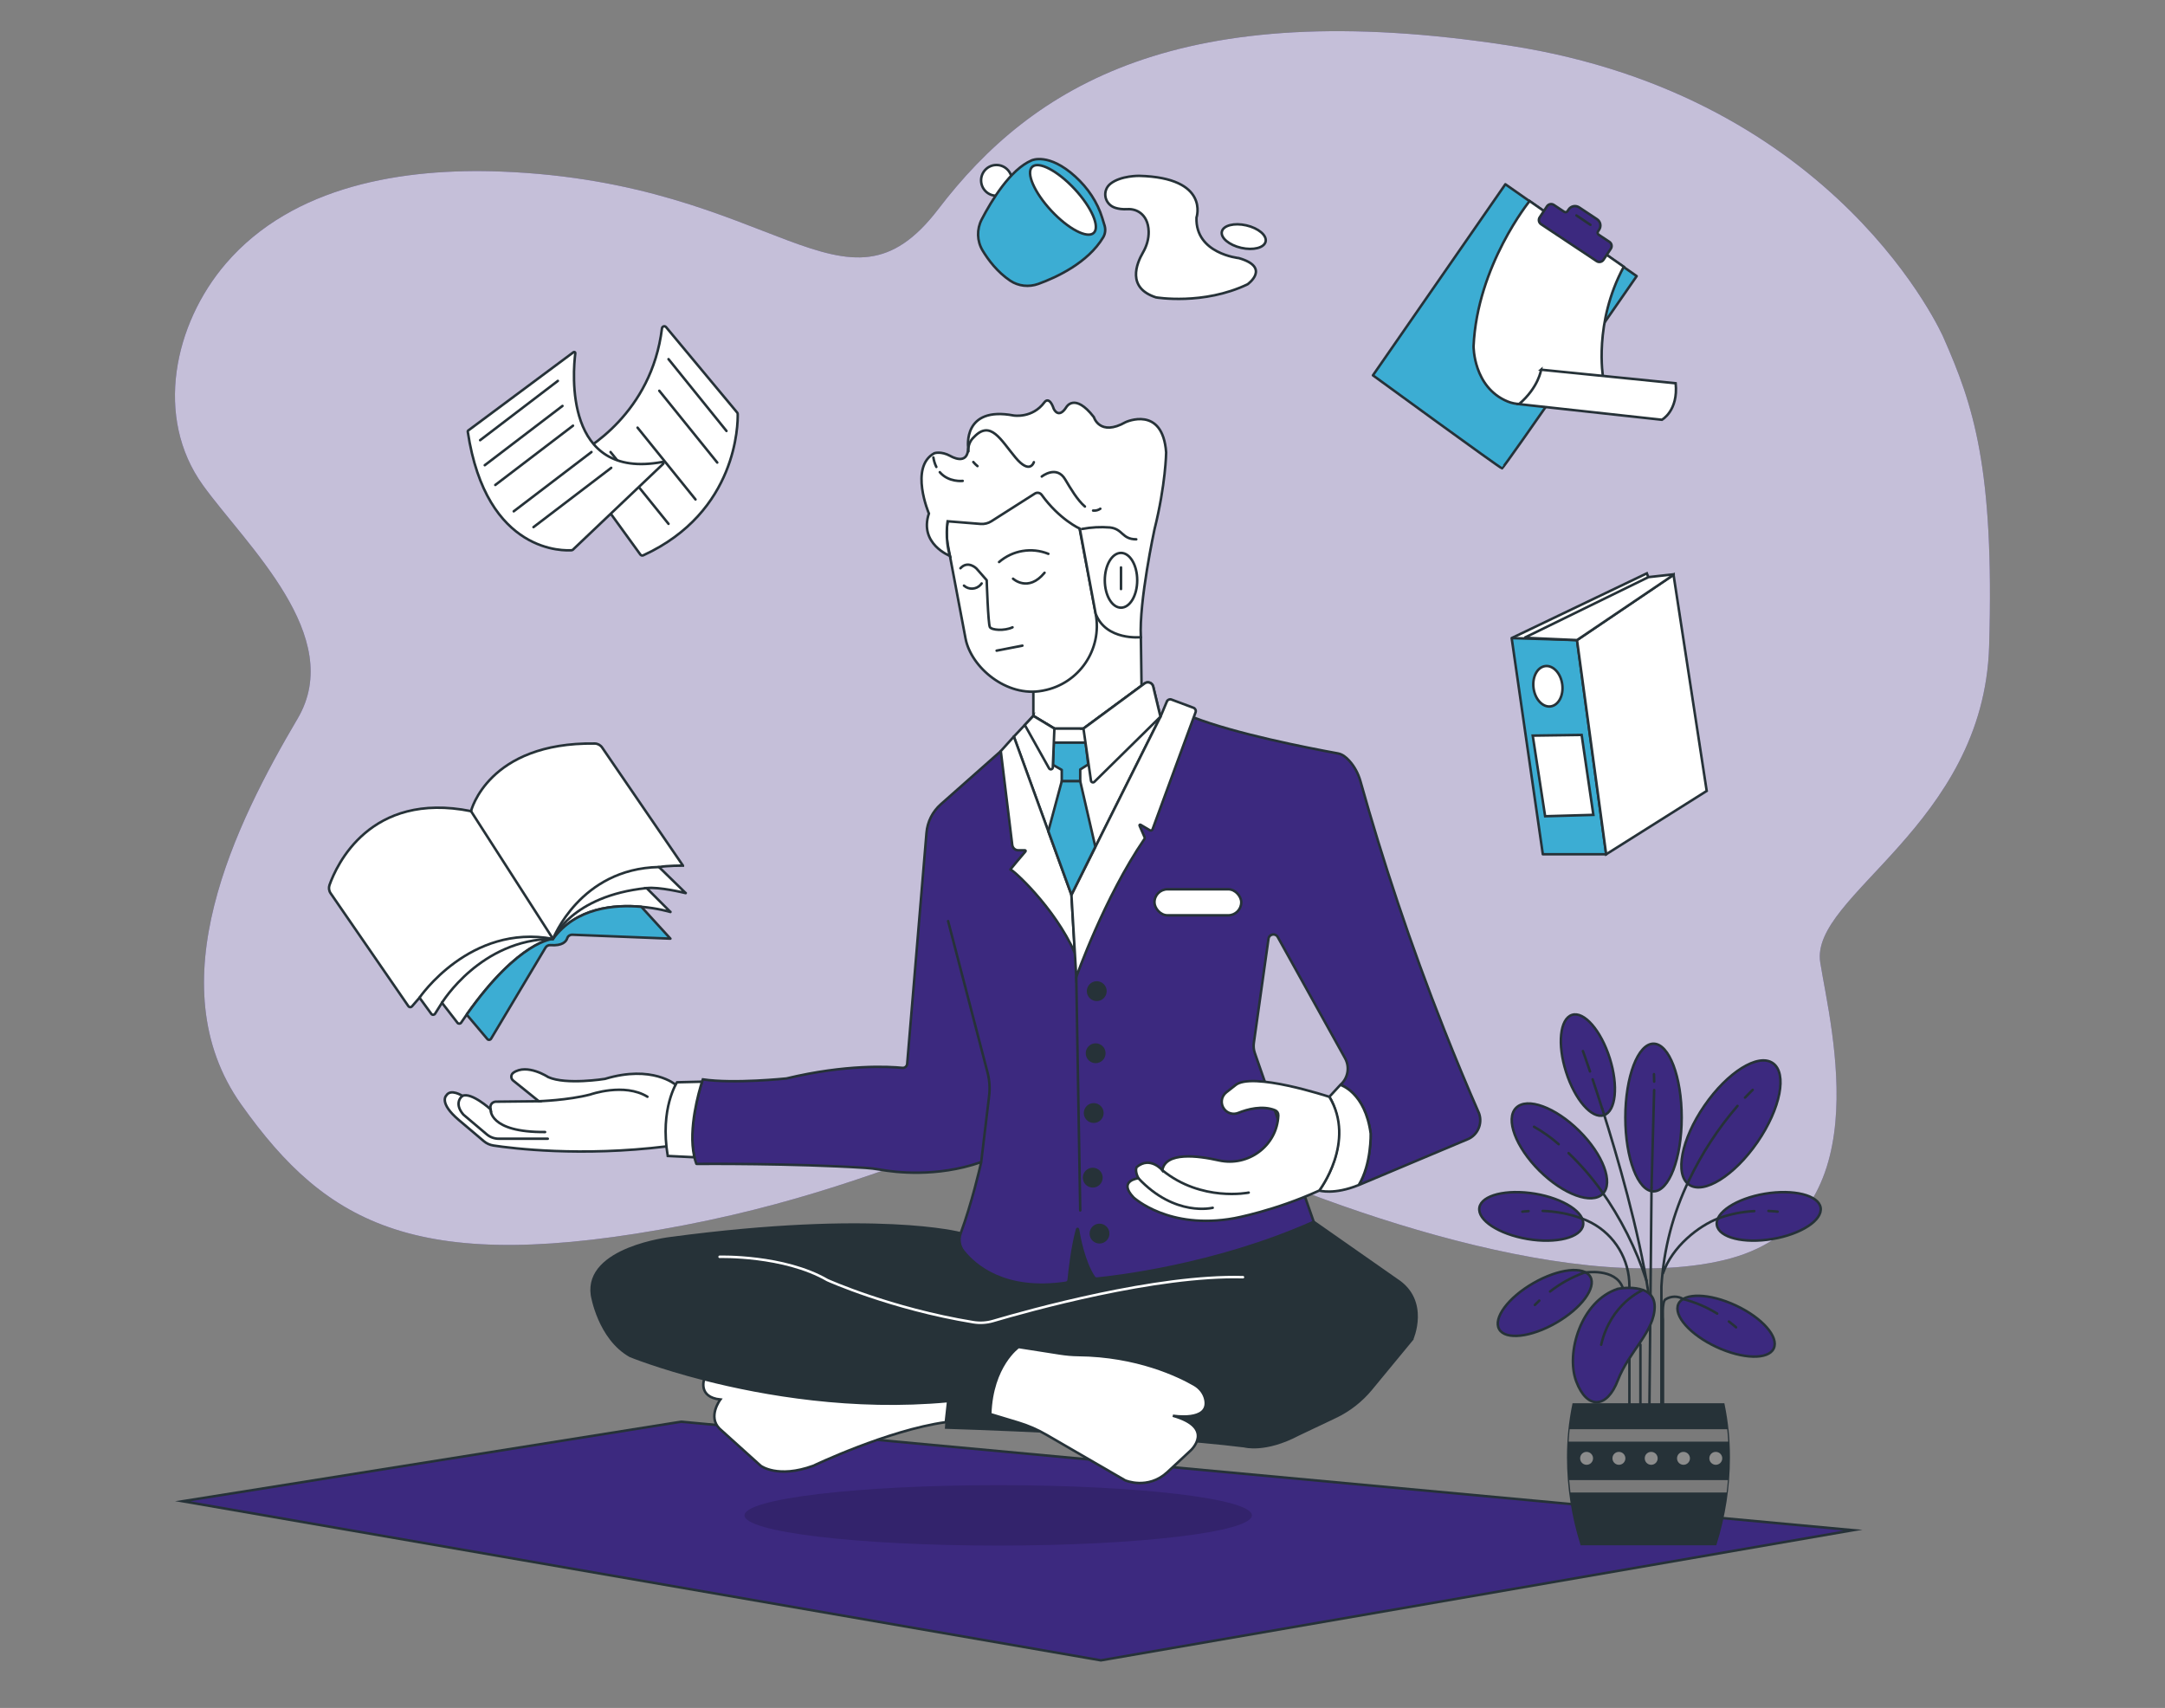 <?xml version="1.0" encoding="UTF-8"?>
<svg xmlns="http://www.w3.org/2000/svg" id="a" width="865.76" height="682.89" viewBox="0 0 865.76 682.89">
  <rect x="0" y="0" width="865.76" height="682.89" fill="#808080" stroke="none"/>
  <g id="b">
    <polygon points="272.36 568.45 73.05 600.24 440.24 663.86 741 611.81 272.36 568.45" fill="#3c297f" stroke="#263238" stroke-miterlimit="10"></polygon>
  </g>
  <g id="c">
    <ellipse cx="399.17" cy="605.89" rx="101.46" ry="12.08" opacity=".15"></ellipse>
  </g>
  <g id="d">
    <path d="M777.22,135.06s-41.81-96.48-173.66-116.84c-131.85-20.37-190.69,16.14-228.33,65.39-37.64,49.25-64.32-10.72-174.73-15.01-39.12-1.51-83.31,5.49-110.19,36.8-20.69,24.11-28.74,61.47-9.11,88.65,17.41,24.1,57.21,60.37,37.83,93.26-24.65,41.81-56.81,106.12-22.51,154.36,34.3,48.24,70.75,68.61,176.87,48.24,106.12-20.37,143.64-62.17,195.1-36.45,51.45,25.73,157.58,65.39,220.82,50.38,63.25-15.01,42.88-92.19,38.59-118.99-4.29-26.8,65.39-54.67,67.53-126.49,2.14-71.82-6.43-96.51-18.22-123.31Z" fill="#3c297f"></path>
    <path d="M777.22,135.06s-41.81-96.48-173.66-116.84c-131.85-20.37-190.69,16.14-228.33,65.39-37.64,49.25-64.32-10.72-174.73-15.01-39.12-1.51-83.31,5.49-110.19,36.8-20.69,24.11-28.74,61.47-9.11,88.65,17.41,24.1,57.21,60.37,37.83,93.26-24.65,41.81-56.81,106.12-22.51,154.36,34.3,48.24,70.75,68.61,176.87,48.24,106.12-20.37,143.64-62.17,195.1-36.45,51.45,25.73,157.58,65.39,220.82,50.38,63.25-15.01,42.88-92.19,38.59-118.99-4.29-26.8,65.39-54.67,67.53-126.49,2.14-71.82-6.43-96.51-18.22-123.31Z" fill="#fff" opacity=".7"></path>
  </g>
  <g>
    <g>
      <path d="M270.15,433.69s-9.29-8.04-28.23-2.32c0,0-15.54,2.5-22.69-.71,0,0-8.42-5.57-13.91-1.77-1.07,.74-1.14,2.31-.13,3.13l10.29,8.29-17.33,.18s-2.5,.18-1.97,3.04c0,0-7.68-6.97-11.26-5.36,0,0-4.64-3.04-6.43-.18,0,0-3.22,2.86,5,9.83l9.97,8.44c1.1,.93,2.42,1.53,3.84,1.75,7.71,1.17,34.93,4.57,69.26,.35l4.11-8.22-.54-16.44Z" fill="#fff" stroke="#263238" stroke-miterlimit="10"></path>
      <path d="M196.18,443.51s-.89,9.29,21.8,9.11" fill="none" stroke="#263238" stroke-linecap="round" stroke-linejoin="round"></path>
      <path d="M215.48,440.3s11.61-.36,20.55-2.68c0,0,13.58-4.82,22.87,.89" fill="none" stroke="#263238" stroke-linecap="round" stroke-linejoin="round"></path>
      <path d="M184.93,438.15s-3.75,2.68,.36,7.5l9.37,7.91c1.33,1.12,3.02,1.74,4.76,1.74h19.63" fill="none" stroke="#263238" stroke-linecap="round" stroke-linejoin="round"></path>
      <path d="M564.66,535.53l-16.34,19.81c-3.91,4.76-8.82,8.59-14.39,11.22l-14.7,6.98c-13.35,7.06-21.59,4.71-21.59,4.71-40.8-5.1-119.27-7.46-119.27-7.46l.78-10.59c-38.07,3.55-73.65-2.65-97.42-8.72-18.37-4.71-29.7-9.32-29.7-9.32-12.56-7.07-15.3-24.33-15.3-24.33-2.75-18.84,31.39-22.76,31.39-22.76,82.39-10.99,116.03-1.95,116.03-1.95l37.6-6.09,103.59,1.48,33.07,23.14c13.22,8.45,6.25,23.88,6.25,23.88Z" fill="#263238" stroke="#263238" stroke-miterlimit="10"></path>
      <path d="M287.76,502.51s25.63-.78,43.1,9.32c0,0,25.41,11.45,58.36,16.83,2.63,.43,5.32,.27,7.88-.48,14.13-4.17,65.42-18.51,99.95-17.52" fill="none" stroke="#fff" stroke-linecap="round" stroke-linejoin="round"></path>
      <path d="M407.3,538.57s-10.66,7.43-11.31,26.82l11.18,3.38c3.95,1.19,7.75,2.84,11.32,4.91l31.46,18.22s9.05,3.88,16.8-3.23l9.37-8.72s10.02-9.05-7.11-13.9c0,0,14.6,2.47,13.05-6.22-.46-2.61-2.18-4.82-4.47-6.15-6.23-3.59-22.81-11.66-46.45-11.89-2.42-.02-4.85-.25-7.24-.62l-16.61-2.6Z" fill="#fff" stroke="#263238" stroke-miterlimit="10"></path>
      <path d="M379.16,560.2l-.94,8.42c-23.27,3.23-53,17.45-53,17.45-14.22,5.17-21.01,0-21.01,0l-16.47-14.86c-4.85-4.85,.32-11.64,.32-11.64-9.05-.96-6.47-8.07-6.47-8.07h.14c23.77,6.06,59.35,12.25,97.42,8.7Z" fill="#fff" stroke="#263238" stroke-miterlimit="10"></path>
      <path d="M586.86,455.52l-43.07,18.11c-.15,.06-.28-.09-.2-.23,4.87-8.41,4.53-20.1,4.53-20.15h0c-2-14.97-10.32-18.8-11.87-19.39-.12-.04-.14-.19-.05-.28h0c2.9-2.69,3.59-7.01,1.67-10.47l-26.92-48.47c-.92-1.66-3.42-1.19-3.69,.68l-5.87,41.7c-.19,1.36-.05,2.74,.4,4.03l23.5,67.32c.03,.08-.01,.17-.09,.21-39.31,17.58-80.47,22.06-86.53,22.64-.47,.05-.94-.16-1.2-.55-4.1-6.09-5.96-16.32-6.41-19.18-.03-.18-.28-.19-.33-.02-2.01,7.29-3.07,17.12-3.37,20.28-.06,.6-.53,1.09-1.12,1.17-24.34,3.59-36.28-6.76-40.95-12.61-1.62-2.03-2.03-4.74-1.13-7.17,4.44-12.04,7.68-26.13,8.16-28.24,.03-.12-.09-.22-.21-.17-17.65,6.1-34.31,3.99-40.15,2.93-1.98-.36-3.98-.58-5.99-.71-29.05-1.85-65.19-1.59-67.38-1.57-.07,0-.12-.04-.14-.1-.35-.96-.64-1.98-.86-3.02-2.38-11.03,1.88-25.72,3.14-29.66,.21-.66,.33-1.02,.33-1.02,12.48,1.84,33.37-.37,33.43-.37h0c23.87-5.73,41.02-4.77,46.37-4.24,.97,.1,1.83-.63,1.91-1.6l7.72-92.38c.37-4.38,2.41-8.46,5.7-11.38l23.99-21.24s.05-.03,.08-.04l76.93-13.47s.06,0,.09,0c16.73,6.51,45.48,12.16,57.73,14.38,1.82,.34,3.23,1.5,4.48,2.86,2.16,2.35,3.67,5.21,4.54,8.28,8.88,31.63,19.86,64.9,33.51,99.36,4.54,11.47,9.18,22.62,13.92,33.43,1.45,4.13-.55,8.68-4.58,10.36Z" fill="#3c297f" stroke="#263238" stroke-miterlimit="10"></path>
      <polygon points="413.23 276.36 413.23 286.24 421.64 291.31 433.26 291.31 456.49 274.22 456.22 254.77 443.27 245.11 436.86 241.77 413.23 276.36" fill="#fff" stroke="#263238" stroke-miterlimit="10"></polygon>
      <path d="M413.23,286.24l-7.8,8.27,23.02,63.27,35.6-71.2-2.9-12.07c-.37-1.53-2.17-2.18-3.43-1.25l-24.46,18.06h-11.62l-8.41-5.07Z" fill="#fff" stroke="#263238" stroke-miterlimit="10"></path>
      <path d="M405.43,294.5l-5.22,5.8,4.58,37.53c.15,1.22,1.18,2.14,2.41,2.14h2.68c.23,0,.35,.27,.2,.44-1.44,1.69-6.5,7.63-6.01,7.3,.58-.39,17.64,14.96,25.73,33.28l-1.35-23.22-23.02-63.27Z" fill="#fff" stroke="#263238" stroke-miterlimit="10"></path>
      <path d="M466.63,280.46l-2.57,6.11-35.6,71.2,1.93,32.89s11.12-31.63,27.25-55.2c.14-.21,.17-.47,.07-.7l-2.02-4.67c-.1-.24,.16-.47,.38-.34l3.75,2.22c.4,.24,.91,.05,1.07-.38l17.2-46.8c.27-.73-.1-1.53-.83-1.8l-8.84-3.3c-.71-.26-1.49,.08-1.78,.77Z" fill="#fff" stroke="#263238" stroke-miterlimit="10"></path>
      <path d="M543.34,473.81c-9.91,4.04-15.79,2.2-15.79,2.2,14.7-21.68,4.04-37.47,4.04-37.47l4.41-4.78s9.91,2.94,12.12,19.48c0,0,.36,12.12-4.78,20.57Z" fill="#fff" stroke="#263238" stroke-miterlimit="10"></path>
      <path d="M531.59,438.55s-31.29-10.32-37.68-4.56l-3.52,2.76c-2.11,1.65-2.45,4.7-.77,6.78l.02,.03c1.33,1.65,3.58,2.2,5.55,1.41,3.6-1.44,9.6-3.12,14.69-1.05,.81,.33,1.34,1.13,1.3,2.01,0,.05,0,.1,0,.15-.53,12.04-12.02,20.52-23.78,17.88-8.48-1.91-21.32-3.5-22.6,3.93,0,0-4.8-5.76-10.23-1.28,0,0-.96,1.28,.64,4.48,0,0-8.31,.96-1.92,7.68,0,0,14.07,13.11,40.3,8.31,0,0,16.12-2.93,33.97-11.06,0,0,14.86-19.47,4.04-37.47Z" fill="#fff" stroke="#263238" stroke-miterlimit="10"></path>
      <path d="M499.34,476.84s-18.87,3.84-34.54-8.95" fill="none" stroke="#263238" stroke-linecap="round" stroke-linejoin="round"></path>
      <path d="M484.95,482.91s-15.03,3.84-29.74-11.83" fill="none" stroke="#263238" stroke-linecap="round" stroke-linejoin="round"></path>
      <line x1="430.39" y1="390.66" x2="431.97" y2="483.97" fill="none" stroke="#263238" stroke-linecap="round" stroke-linejoin="round"></line>
      <circle cx="438.58" cy="396.29" r="3.47" fill="#263238" stroke="#263238" stroke-miterlimit="10"></circle>
      <circle cx="438.14" cy="421.12" r="3.47" fill="#263238" stroke="#263238" stroke-miterlimit="10"></circle>
      <circle cx="437.37" cy="445.02" r="3.47" fill="#263238" stroke="#263238" stroke-miterlimit="10"></circle>
      <circle cx="436.98" cy="470.86" r="3.47" fill="#263238" stroke="#263238" stroke-miterlimit="10"></circle>
      <circle cx="439.68" cy="493.23" r="3.47" fill="#263238" stroke="#263238" stroke-miterlimit="10"></circle>
      <rect x="461.66" y="355.56" width="34.71" height="10.41" rx="5.21" ry="5.21" fill="#fff" stroke="#263238" stroke-miterlimit="10"></rect>
      <path d="M392.37,464.62l3.17-26.43c.38-3.13,.16-6.3-.63-9.35l-15.77-60.55" fill="none" stroke="#263238" stroke-linecap="round" stroke-linejoin="round"></path>
      <path d="M277.57,462.24l-.41,.44-10.14-.49c-3.21-19.06,3.72-29.46,3.72-29.46l9.9-.24,.08,.09c-1.26,3.95-5.52,18.63-3.14,29.66Z" fill="#fff" stroke="#263238" stroke-miterlimit="10"></path>
      <polygon points="434.15 296.92 421.39 296.92 421.06 305.81 424.58 307.83 424.58 312.36 431.97 312.36 431.97 307.66 435.16 305.65 434.15 296.92" fill="#3cadd3" stroke="#263238" stroke-linecap="round" stroke-linejoin="round"></polygon>
      <polygon points="424.58 312.36 419.21 332.33 428.46 357.77 438.01 338.55 431.97 312.36 424.58 312.36" fill="#3cadd3" stroke="#263238" stroke-linecap="round" stroke-linejoin="round"></polygon>
      <g>
        <path d="M604.85,254.96l53.7-25.72,3.89,9.73-33.44,21.89-24.13-5.64c-.13-.03-.15-.2-.03-.26Z" fill="#fff" stroke="#263238" stroke-miterlimit="10"></path>
        <circle cx="398.48" cy="72.12" r="6.15" fill="#fff" stroke="#263238" stroke-miterlimit="10"></circle>
        <path d="M441.14,94.91c-6.15,10.23-18.73,16.01-25.93,18.61-3.75,1.35-7.95,.92-11.25-1.3-5.1-3.43-8.72-8.22-11.03-12.06-2.28-3.8-2.39-8.5-.35-12.43,3.92-7.54,11.43-19.97,19.95-23.6,0,0,6.79-3.26,17.51,6.5,4.96,4.52,8.82,10.2,10.77,16.62,.26,.84,.62,1.95,.93,3.04,.44,1.56,.23,3.23-.6,4.62Z" fill="#3cadd3" stroke="#263238" stroke-linecap="round" stroke-linejoin="round"></path>
        <path d="M266.36,130.8l28.42,34.15c.13,.16,.21,.35,.22,.56,.09,3.71-.04,39.18-37.76,56.52-.41,.19-.89,.06-1.16-.3l-27.34-37.72c-.34-.47-.18-1.12,.34-1.38,5.44-2.73,31.46-17.46,35.64-51.34,.1-.82,1.11-1.13,1.64-.5Z" fill="#fff" stroke="#263238" stroke-miterlimit="10"></path>
        <line x1="267.33" y1="143.6" x2="290.51" y2="172.31" fill="none" stroke="#263238" stroke-linecap="round" stroke-linejoin="round"></line>
        <line x1="263.64" y1="156.24" x2="286.82" y2="184.95" fill="none" stroke="#263238" stroke-linecap="round" stroke-linejoin="round"></line>
        <line x1="254.95" y1="170.99" x2="278.13" y2="199.7" fill="none" stroke="#263238" stroke-linecap="round" stroke-linejoin="round"></line>
        <line x1="244.15" y1="180.74" x2="267.33" y2="209.45" fill="none" stroke="#263238" stroke-linecap="round" stroke-linejoin="round"></line>
        <path d="M258.58,355.09l9.53,9.55s0,.02,0,.01c-.48-.14-5.2-1.52-11.66-2.09-10.66-.95-26.11,.28-35.31,12.84,0,0-13.5,.53-34.43,30.14-.75,1.08-1.53,2.2-2.31,3.35-.34,.51-1.09,.54-1.46,.05l-6.2-8.01-2.77,4.39c-.34,.54-1.12,.57-1.49,.05l-4.72-6.47-3.02,3.48c-.39,.45-1.09,.41-1.43-.08l-31.11-45.16c-.67-.97-.82-2.19-.43-3.3,2.77-7.8,16.12-37.61,56.58-29.52,0,0,6.77-27.63,49.49-27.03,1.18,.02,2.27,.62,2.94,1.59l32.31,47.2s0,.01,0,.01c-.18,0-6.14,0-9.57,.58l10.69,10.42s0,.02,0,.01c-.72-.17-10.58-2.58-15.63-2.01Z" fill="#fff" stroke="#263238" stroke-miterlimit="10"></path>
        <path d="M268.08,375.29s0,.01,0,.01l-39.17-1.57c-.91-.04-1.79,.5-2.07,1.38-.44,1.36-1.92,3.14-6.74,2.78-.8-.05-1.57,.33-1.98,1.03l-21.76,36.41c-.32,.53-1.07,.59-1.47,.12l-8.18-9.68v-.22c20.95-29.61,34.45-30.14,34.45-30.14,9.19-12.56,24.65-13.8,35.31-12.84l11.62,12.73Z" fill="#3cadd3" stroke="#263238" stroke-linecap="round" stroke-linejoin="round"></path>
        <path d="M176.74,400.94s15.46-25.43,44.41-25.54c0,0,7.26-17.21,37.43-20.32" fill="none" stroke="#263238" stroke-linecap="round" stroke-linejoin="round"></path>
        <path d="M167.75,398.91s20.16-29.74,53.4-23.5c0,0,10.79-28.12,42.37-28.74" fill="none" stroke="#263238" stroke-linecap="round" stroke-linejoin="round"></path>
        <line x1="188.35" y1="324.32" x2="221.15" y2="375.41" fill="none" stroke="#263238" stroke-linecap="round" stroke-linejoin="round"></line>
        <path d="M187.22,172.15l42.13-31.34c.31-.23,.75,.02,.71,.4-.92,7.32-4.75,50.82,34.73,43.51,.44-.08,.72,.45,.4,.75l-36.19,34.4c-.07,.07-.16,.11-.26,.12-2.45,.21-34.27,1.94-41.69-47.42-.02-.16,.04-.33,.18-.43Z" fill="#fff" stroke="#263238" stroke-miterlimit="10"></path>
        <line x1="192" y1="176" x2="223.08" y2="152.29" fill="none" stroke="#263238" stroke-linecap="round" stroke-linejoin="round"></line>
        <line x1="193.85" y1="186.01" x2="224.93" y2="162.3" fill="none" stroke="#263238" stroke-linecap="round" stroke-linejoin="round"></line>
        <line x1="198.06" y1="193.91" x2="229.14" y2="170.2" fill="none" stroke="#263238" stroke-linecap="round" stroke-linejoin="round"></line>
        <line x1="205.44" y1="204.44" x2="236.52" y2="180.74" fill="none" stroke="#263238" stroke-linecap="round" stroke-linejoin="round"></line>
        <line x1="213.34" y1="210.76" x2="244.42" y2="187.06" fill="none" stroke="#263238" stroke-linecap="round" stroke-linejoin="round"></line>
        <ellipse cx="425.06" cy="79.91" rx="6.37" ry="18.05" transform="translate(59.58 311.17) rotate(-42.97)" fill="#fff" stroke="#263238" stroke-miterlimit="10"></ellipse>
        <path d="M456.15,85.23c1.61,1.28,3.09,3.5,3.19,7.34,.07,2.95-.8,5.84-2.28,8.39-2.57,4.42-6.57,14.14,5.2,17.94,0,0,18.94,3.24,36.63-5.23,0,0,9.47-6.73-3.49-10.47,0,0-17.44-1.74-16.94-16.2,0,0,5.48-15.95-22.92-16.69,0,0-7.25-.12-11.4,3.09-3.61,2.8-2.5,8.33,1.86,9.7,1.28,.4,2.87,.64,4.84,.53s3.83,.43,5.32,1.61Z" fill="#fff" stroke="#263238" stroke-miterlimit="10"></path>
        <ellipse cx="497.38" cy="94.6" rx="4.61" ry="8.97" transform="translate(294.43 558.45) rotate(-77.14)" fill="#fff" stroke="#263238" stroke-miterlimit="10"></ellipse>
        <path d="M601.98,73.67l-52.96,76.4s50.93,37.18,51.61,37.18,53.86-76.85,53.86-76.85l-52.51-36.73Z" fill="#3cadd3" stroke="#263238" stroke-linecap="round" stroke-linejoin="round"></path>
        <path d="M611.67,80.39s-20.94,25.72-22.41,58.04c0,0-.14,16.4,13.58,22.08,3.18,1.31,6.74,1.38,9.98,.25l28.24-9.84s-3.86-21.86,8.27-44.27l-37.65-26.27Z" fill="#fff" stroke="#263238" stroke-miterlimit="10"></path>
        <path d="M616.27,147.81s-.92,6.98-8.82,13.78l57.12,6.25s6.61-3.58,5.51-14.6l-53.82-5.42Z" fill="#fff" stroke="#263238" stroke-miterlimit="10"></path>
        <polygon points="604.5 255.13 616.96 341.56 642.29 341.56 630.63 255.93 604.5 255.13" fill="#3cadd3" stroke="#263238" stroke-linecap="round" stroke-linejoin="round"></polygon>
        <path d="M669.14,229.86l-38.51,26.08,11.66,85.63,40.2-25.33-13.25-86.33s-.06-.07-.1-.04Z" fill="#fff" stroke="#263238" stroke-miterlimit="10"></path>
        <path d="M609.61,255l49.59-24.25,10.01-1.11c.1-.01,.15,.12,.07,.18l-38.66,26.11-21.02-.93Z" fill="#fff" stroke="#263238" stroke-miterlimit="10"></path>
        <polygon points="612.92 294.12 617.88 326.36 637.17 325.81 632.48 293.85 612.92 294.12" fill="#fff" stroke="#263238" stroke-miterlimit="10"></polygon>
        <ellipse cx="618.98" cy="274.42" rx="5.79" ry="8.13" transform="translate(-31.41 86.17) rotate(-7.77)" fill="#fff" stroke="#263238" stroke-miterlimit="10"></ellipse>
        <path d="M639.03,92.53l.45-.68c.92-1.4,.54-3.28-.85-4.2l-7.15-4.74c-1.4-.92-3.28-.54-4.2,.85l-.44,.66c-.29,.44-.89,.56-1.33,.27l-4.14-2.75c-.91-.61-2.15-.36-2.75,.56l-2.91,4.39c-.61,.91-.36,2.15,.56,2.76l22.21,14.76c.91,.61,2.15,.36,2.75-.56l2.91-4.39c.61-.91,.36-2.15-.56-2.76l-4.28-2.84c-.44-.29-.56-.89-.27-1.33Z" fill="#3c297f" stroke="#263238" stroke-miterlimit="10"></path>
        <line x1="636" y1="89.9" x2="630.41" y2="86.14" fill="none" stroke="#263238" stroke-linecap="round" stroke-linejoin="round"></line>
      </g>
      <path d="M433.26,291.31l3.01,20.82c.09,.65,.89,.92,1.36,.46l26.42-26.02-2.9-12.07c-.37-1.53-2.17-2.18-3.43-1.25l-24.46,18.06Z" fill="#fff" stroke="#263238" stroke-miterlimit="10"></path>
      <path d="M421.64,291.31l-.63,15.52c-.03,.81-1.11,1.07-1.51,.36l-9.69-17.32,3.42-3.63,8.41,5.07Z" fill="#fff" stroke="#263238" stroke-miterlimit="10"></path>
      <rect x="382.12" y="186.47" width="52.97" height="90.45" rx="26.25" ry="26.25" transform="translate(-35.94 79.98) rotate(-10.71)" fill="#fff" stroke="#263238" stroke-miterlimit="10"></rect>
      <path d="M379.86,222.27s-12.44-4.82-8.4-16.95c0,0-7.93-18.66,2.18-24.11,0,0,2.64-.93,6.38,1.09,0,0,7.15,4.35,7.15-3.42,0,0-2.33-16.64,18.2-12.75,0,0,7.47,1.24,12.29-5.29,0,0,1.87-2.8,3.73,2.64,0,0,1.87,4.2,4.98-.62,0,0,3.27-6.07,11.04,3.89,0,0,2.33,7.93,12.75,2.02,0,0,14.78-6.84,16.17,12.13,0,0-.16,12.75-4.67,30.79,0,0-6.22,28.77-5.44,43.08,0,0-13.91,1.5-18.07-9.36l-6.34-34.03s-8.15-3.66-15.24-13.51c-.63-.88-1.84-1.1-2.75-.52l-17.37,11.06c-1.28,.81-2.78,1.19-4.29,1.07l-13.23-1.06s-1.16,6.83,.93,13.84Z" fill="#fff" stroke="#263238" stroke-miterlimit="10"></path>
      <ellipse cx="448.28" cy="232.02" rx="6.48" ry="10.95" fill="#fff" stroke="#263238" stroke-miterlimit="10"></ellipse>
      <line x1="448.28" y1="226.88" x2="448.28" y2="235.52" fill="none" stroke="#263238" stroke-linecap="round" stroke-linejoin="round"></line>
    </g>
    <path d="M405.11,231.38s6.01,5.63,12.6-2.38" fill="none" stroke="#263238" stroke-linecap="round" stroke-linejoin="round"></path>
    <path d="M385.48,234.15c1.94,1.74,4.92,1.58,6.66-.35,.15-.16,.28-.34,.41-.52" fill="none" stroke="#263238" stroke-linecap="round" stroke-linejoin="round"></path>
    <path d="M404.9,250.82c-3.32,1.54-8.36,1.13-9.06-.09-.7-1.23-1.27-18.75-1.27-18.75l-4.08-4.65s-3.37-3.43-6.42-.13" fill="none" stroke="#263238" stroke-linecap="round" stroke-linejoin="round"></path>
    <line x1="398.54" y1="260.15" x2="408.85" y2="258.15" fill="none" stroke="#263238" stroke-linecap="round" stroke-linejoin="round"></line>
    <path d="M419.23,221.44c-6.67-2.69-14.28-1.42-19.71,3.28" fill="none" stroke="#263238" stroke-linecap="round" stroke-linejoin="round"></path>
  </g>
  <g id="e">
    <ellipse cx="661.22" cy="446.82" rx="11.26" ry="29.52" fill="#3c297f" stroke="#263238" stroke-miterlimit="10"></ellipse>
    <path d="M626.26,428.62c3.52,11.09,10.27,18.86,15.1,17.28,4.82-1.58,5.87-11.75,2.35-22.83s-10.28-18.86-15.1-17.27-5.88,11.75-2.35,22.82Z" fill="#3c297f" stroke="#263238" stroke-miterlimit="10"></path>
    <path d="M708.83,495.39c11.46-1.94,20.05-7.56,19.21-12.55-.84-4.98-10.81-7.45-22.27-5.55-11.46,1.91-20.09,7.59-19.21,12.58s10.81,7.45,22.27,5.51Z" fill="#3c297f" stroke="#263238" stroke-miterlimit="10"></path>
    <path d="M615.66,468.14c9.57,9.49,20.88,13.61,25.26,9.2,4.38-4.41,.17-15.68-9.41-25.17-9.57-9.48-20.86-13.61-25.25-9.2-4.38,4.41-.17,15.64,9.39,25.17Z" fill="#3c297f" stroke="#263238" stroke-miterlimit="10"></path>
    <path d="M681.59,442.07c-9.25,13.42-12.01,27.57-6.16,31.6,5.86,4.03,18.09-3.57,27.34-17s12.01-27.56,6.16-31.6c-5.86-4.04-18.09,3.58-27.34,17Z" fill="#3c297f" stroke="#263238" stroke-miterlimit="10"></path>
    <line x1="660.43" y1="474.87" x2="659.56" y2="564.66" fill="none" stroke="#263238" stroke-linecap="round" stroke-linejoin="round"></line>
    <line x1="661.48" y1="435.85" x2="660.43" y2="474.87" fill="none" stroke="#263238" stroke-linecap="round" stroke-miterlimit="10"></line>
    <line x1="661.41" y1="429.48" x2="661.48" y2="432.47" fill="none" stroke="#263238" stroke-linecap="round" stroke-miterlimit="10"></line>
    <path d="M675.47,471.77c-6.45,13.33-10.22,27.8-11.09,42.58v55.54" fill="none" stroke="#263238" stroke-linecap="round" stroke-linejoin="round"></path>
    <path d="M694.81,442.18c-7.73,8.96-14.23,18.91-19.33,29.58" fill="none" stroke="#263238" stroke-linecap="round" stroke-miterlimit="10"></path>
    <path d="M700.89,435.75s-1.16,1.11-3.08,3.11" fill="none" stroke="#263238" stroke-linecap="round" stroke-miterlimit="10"></path>
    <path d="M640.2,475.9c7.89,11.07,14.04,23.28,18.24,36.2" fill="none" stroke="#263238" stroke-linecap="round" stroke-miterlimit="10"></path>
    <path d="M627.26,461.05c4.77,4.54,9.1,9.51,12.94,14.85" fill="none" stroke="#263238" stroke-linecap="round" stroke-miterlimit="10"></path>
    <path d="M613.44,450.51c3.52,1.98,6.82,4.32,9.86,6.99" fill="none" stroke="#263238" stroke-linecap="round" stroke-miterlimit="10"></path>
    <path d="M640.68,443.15c6.23,19.62,14.61,48.62,18.51,73.78" fill="none" stroke="#263238" stroke-linecap="round" stroke-miterlimit="10"></path>
    <path d="M636.87,431.54c1.11,3.33,2.4,7.24,3.79,11.64" fill="none" stroke="#263238" stroke-linecap="round" stroke-miterlimit="10"></path>
    <path d="M632.99,420.25s1.11,3.01,2.84,8.15" fill="none" stroke="#263238" stroke-linecap="round" stroke-miterlimit="10"></path>
    <path d="M687.13,487.15c-7.76,2.96-18.43,11.19-22.13,21.98" fill="none" stroke="#263238" stroke-linecap="round" stroke-miterlimit="10"></path>
    <path d="M701.53,484.23c-4.93,.24-9.79,1.23-14.42,2.92" fill="none" stroke="#263238" stroke-linecap="round" stroke-miterlimit="10"></path>
    <path d="M710.85,484.46s-1.39-.19-3.67-.29" fill="none" stroke="#263238" stroke-linecap="round" stroke-miterlimit="10"></path>
    <path d="M686.36,538.55c10.53,4.91,20.8,5.18,22.94,.6,2.14-4.58-4.66-12.28-15.18-17.19-10.53-4.91-20.8-5.18-22.94-.6-2.14,4.58,4.66,12.28,15.18,17.19Z" fill="#3c297f" stroke="#263238" stroke-miterlimit="10"></path>
    <path d="M686.69,525.22c-4.18-2.59-8.73-4.54-13.5-5.77-2.24-1.37-5.06-1.31-7.24,.13-1.42,.94-.94,8.06-.94,8.06v36.99" fill="none" stroke="#263238" stroke-linecap="round" stroke-linejoin="round"></path>
    <path d="M694.23,530.71s-1.03-.95-2.86-2.33" fill="none" stroke="#263238" stroke-linecap="round" stroke-miterlimit="10"></path>
    <path d="M610.8,495.39c-11.45-1.94-20.05-7.56-19.21-12.55s10.81-7.45,22.27-5.55c11.46,1.91,20.05,7.55,19.21,12.55-.84,4.99-10.81,7.49-22.27,5.55Z" fill="#3c297f" stroke="#263238" stroke-miterlimit="10"></path>
    <path d="M632.25,487.06c1.39,.52,2.76,1.12,4.08,1.8,9.44,4.97,15.32,14.79,15.25,25.46v48.93" fill="none" stroke="#263238" stroke-linecap="round" stroke-linejoin="round"></path>
    <path d="M616.91,484.17c5.24,.16,10.42,1.14,15.35,2.9" fill="none" stroke="#263238" stroke-linecap="round" stroke-miterlimit="10"></path>
    <path d="M608.78,484.46s.92-.12,2.48-.22" fill="none" stroke="#263238" stroke-linecap="round" stroke-miterlimit="10"></path>
    <path d="M622.3,528.9c-10.06,5.81-20.28,6.95-22.79,2.57-2.52-4.38,3.58-12.63,13.65-18.43,10.07-5.8,20.28-6.95,22.79-2.57s-3.58,12.63-13.65,18.43Z" fill="#3c297f" stroke="#263238" stroke-miterlimit="10"></path>
    <path d="M619.86,516.38c4.14-3.22,8.76-5.77,13.69-7.55,0,0,12.49-2.05,15.34,6.01" fill="none" stroke="#263238" stroke-linecap="round" stroke-miterlimit="10"></path>
    <path d="M613.78,521.77s.62-.68,1.77-1.75" fill="none" stroke="#263238" stroke-linecap="round" stroke-miterlimit="10"></path>
    <path d="M646.97,515.31s14.71-2.85,14.71,7.11-10.38,18.04-14.71,29.43c-4.33,11.39-12.35,11.87-16.64,.48-4.29-11.39,1.92-32.27,16.64-37.01Z" fill="#3c297f" stroke="#263238" stroke-miterlimit="10"></path>
    <path d="M656.93,515.83s-12.81,5.22-16.64,21.84" fill="none" stroke="#263238" stroke-linecap="round" stroke-linejoin="round"></path>
    <line x1="655.99" y1="537.62" x2="655.99" y2="564.66" fill="none" stroke="#263238" stroke-linecap="round" stroke-linejoin="round"></line>
    <path d="M632.44,617.35c-3.52-11.21-5.32-22.88-5.32-34.63-.02-7.11,.7-14.21,2.13-21.17h59.9c1.43,6.97,2.15,14.06,2.13,21.17,0,11.75-1.8,23.42-5.32,34.63h-53.51Z" fill="#263238" stroke="#263238" stroke-miterlimit="10"></path>
    <path d="M690.7,571.45c.17,1.62,.3,3.27,.4,4.95h-63.82c.1-1.67,.23-3.33,.4-4.95h63.02Z" fill="#7a7a7a"></path>
    <path d="M628,596.74c-.2-1.64-.37-3.33-.5-4.95h63.47c-.13,1.66-.3,3.33-.5,4.95h-62.47Z" fill="#7a7a7a"></path>
    <path d="M683.55,583c-.05,1.43,1.07,2.62,2.49,2.67,1.43,.05,2.62-1.07,2.67-2.49,.05-1.43-1.07-2.62-2.49-2.67-.03,0-.07,0-.1,0-1.4-.02-2.55,1.1-2.57,2.5Z" fill="#8c8c8c"></path>
    <path d="M670.63,583c-.05,1.43,1.07,2.62,2.49,2.67,1.43,.05,2.62-1.07,2.67-2.49,.05-1.43-1.07-2.62-2.49-2.67-.03,0-.06,0-.09,0-1.4-.02-2.55,1.1-2.58,2.5Z" fill="#8c8c8c"></path>
    <path d="M657.72,583c-.05,1.43,1.07,2.62,2.49,2.67,1.43,.05,2.62-1.07,2.67-2.49,.05-1.43-1.07-2.62-2.49-2.67-.03,0-.06,0-.09,0-1.4-.02-2.56,1.09-2.58,2.49h0Z" fill="#8c8c8c"></path>
    <path d="M644.81,583c-.05,1.43,1.07,2.62,2.49,2.67,1.43,.05,2.62-1.07,2.67-2.49,.05-1.43-1.07-2.62-2.49-2.67-.03,0-.06,0-.09,0-1.4-.02-2.56,1.09-2.58,2.49h0Z" fill="#8c8c8c"></path>
    <path d="M631.88,583c-.05,1.43,1.07,2.62,2.49,2.67,1.43,.05,2.62-1.07,2.67-2.49,.05-1.43-1.07-2.62-2.49-2.67-.03,0-.06,0-.09,0-1.4-.02-2.55,1.1-2.58,2.5Z" fill="#8c8c8c"></path>
  </g>
  <g>
    <path d="M437.12,204.14c1.02,.12,2.05-.14,2.89-.73" fill="none" stroke="#263238" stroke-linecap="round" stroke-linejoin="round"></path>
    <path d="M416.59,190.53s5.92-4.73,9.38,1.18c2.12,3.55,4.88,8.29,7.88,10.82" fill="none" stroke="#263238" stroke-linecap="round" stroke-linejoin="round"></path>
    <path d="M432.71,211.49c3.67-.69,7.41-.88,11.13-.59,5.27,.59,4.73,4.73,10.54,4.73" fill="none" stroke="#263238" stroke-linecap="round" stroke-linejoin="round"></path>
    <path d="M389.22,184.73c.49,.6,1.05,1.15,1.66,1.63" fill="none" stroke="#263238" stroke-linecap="round" stroke-linejoin="round"></path>
    <path d="M413.43,184.79s-1.52,5.15-7.37-1.87c-5.86-7.02-9.92-15.15-16.57-8.18-1.61,1.45-2.44,3.58-2.23,5.74" fill="none" stroke="#263238" stroke-linecap="round" stroke-linejoin="round"></path>
    <path d="M374.43,186.7c-.58-1.19-.98-2.47-1.18-3.78" fill="none" stroke="#263238" stroke-linecap="round" stroke-linejoin="round"></path>
    <path d="M384.97,192.28s-5.62,.66-9.16-3.49" fill="none" stroke="#263238" stroke-linecap="round" stroke-linejoin="round"></path>
  </g>
</svg>
